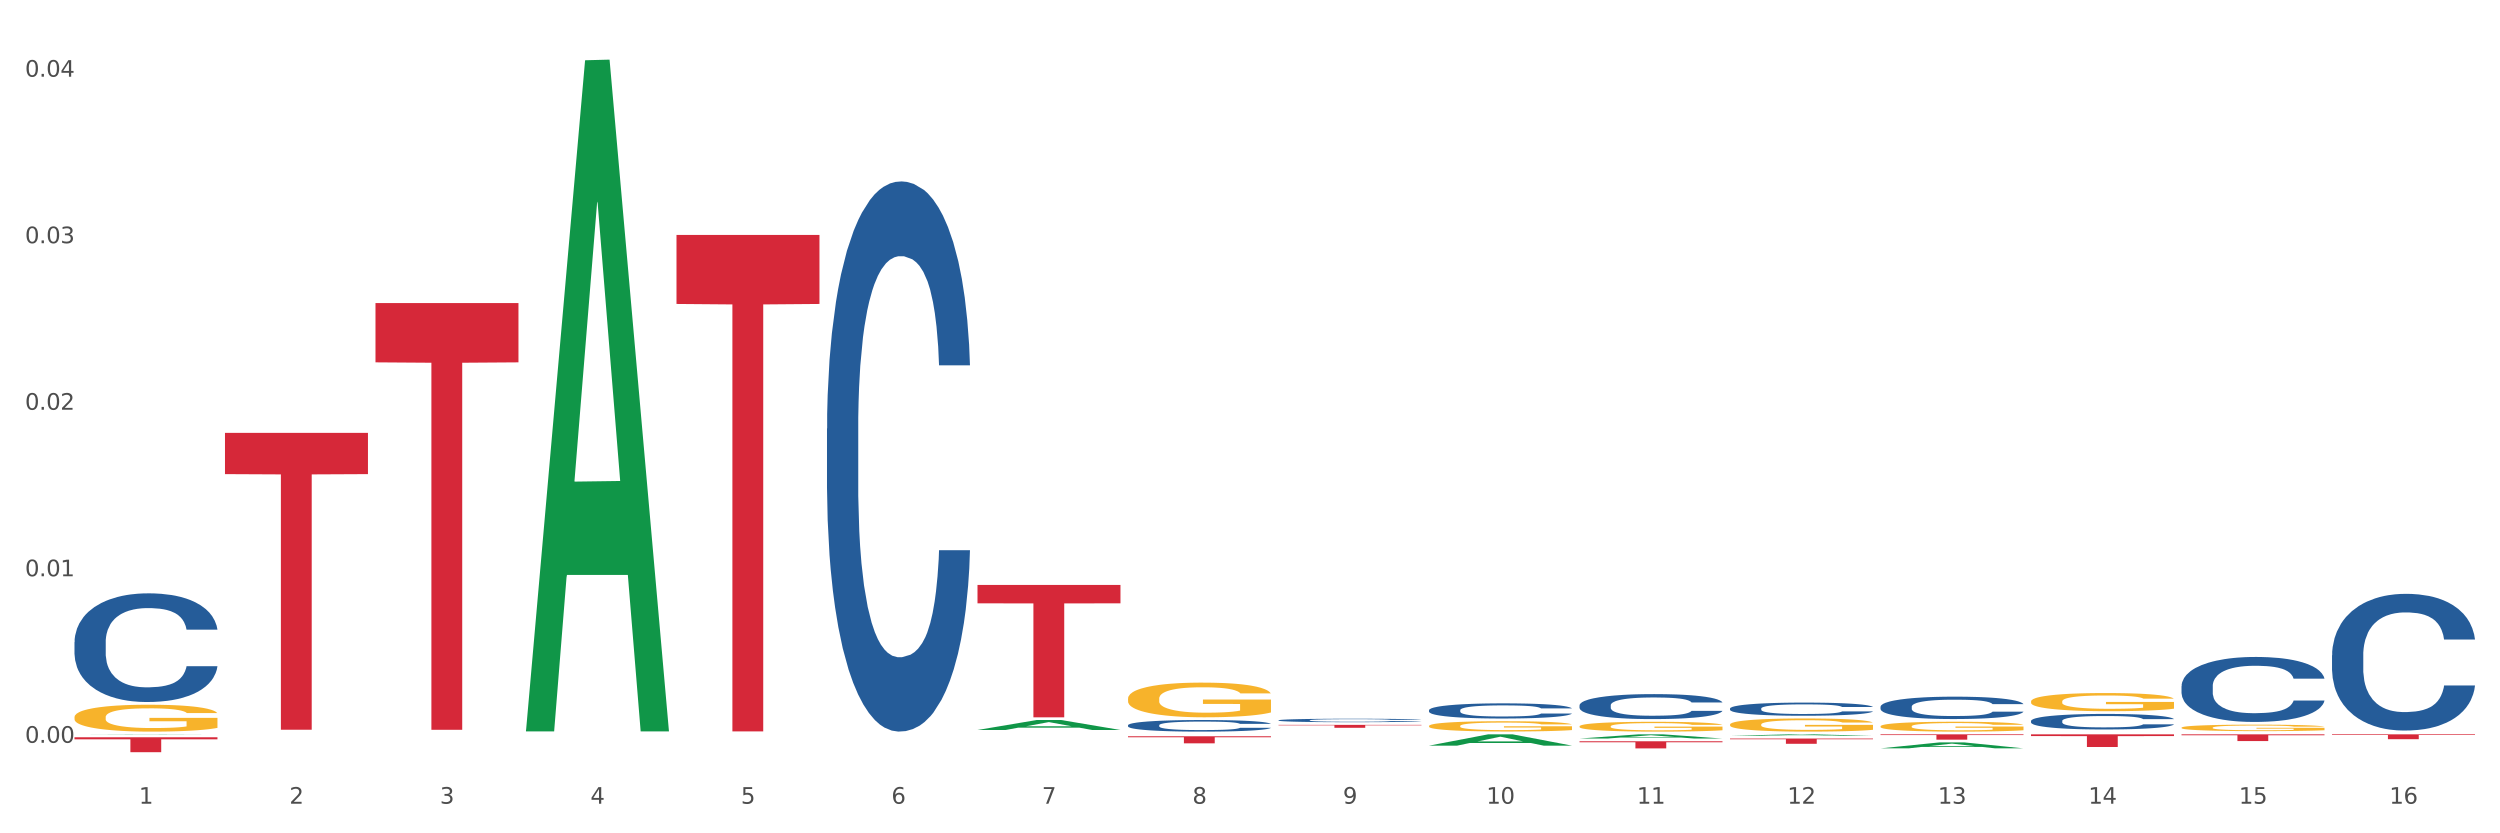 <?xml version="1.0" encoding="utf-8" standalone="no"?>
<!DOCTYPE svg PUBLIC "-//W3C//DTD SVG 1.1//EN"
  "http://www.w3.org/Graphics/SVG/1.1/DTD/svg11.dtd">
<svg xmlns:xlink="http://www.w3.org/1999/xlink" width="1080pt" height="360pt" viewBox="0 0 1080 360" xmlns="http://www.w3.org/2000/svg" version="1.1">
 <rect x="0" y="0" width="1080" height="360" fill="#333333" stroke="none"/>
 <defs>
  <style type="text/css">*{stroke-linejoin: round; stroke-linecap: butt}</style>
 </defs>
 <g id="figure_1">
  <g id="patch_1">
   <path d="M 0 360 
L 1080 360 
L 1080 0 
L 0 0 
z
" style="fill: #ffffff; stroke: #ffffff; stroke-linejoin: miter"/>
  </g>
  <g id="axes_1">
   <g id="matplotlib.axis_1">
    <g id="xtick_1">
     <g id="text_1">
      <!-- 1 -->
      <g style="fill: #4d4d4d" transform="translate(60.004 347.204) scale(0.096 -0.096)">
       <defs>
        <path id="DejaVuSans-31" d="M 794 531 
L 1825 531 
L 1825 4091 
L 703 3866 
L 703 4441 
L 1819 4666 
L 2450 4666 
L 2450 531 
L 3481 531 
L 3481 0 
L 794 0 
L 794 531 
z
" transform="scale(0.016)"/>
       </defs>
       <use xlink:href="#DejaVuSans-31"/>
      </g>
     </g>
    </g>
    <g id="xtick_2">
     <g id="text_2">
      <!-- 2 -->
      <g style="fill: #4d4d4d" transform="translate(125.021 347.204) scale(0.096 -0.096)">
       <defs>
        <path id="DejaVuSans-32" d="M 1228 531 
L 3431 531 
L 3431 0 
L 469 0 
L 469 531 
Q 828 903 1448 1529 
Q 2069 2156 2228 2338 
Q 2531 2678 2651 2914 
Q 2772 3150 2772 3378 
Q 2772 3750 2511 3984 
Q 2250 4219 1831 4219 
Q 1534 4219 1204 4116 
Q 875 4013 500 3803 
L 500 4441 
Q 881 4594 1212 4672 
Q 1544 4750 1819 4750 
Q 2544 4750 2975 4387 
Q 3406 4025 3406 3419 
Q 3406 3131 3298 2873 
Q 3191 2616 2906 2266 
Q 2828 2175 2409 1742 
Q 1991 1309 1228 531 
z
" transform="scale(0.016)"/>
       </defs>
       <use xlink:href="#DejaVuSans-32"/>
      </g>
     </g>
    </g>
    <g id="xtick_3">
     <g id="text_3">
      <!-- 3 -->
      <g style="fill: #4d4d4d" transform="translate(190.039 347.204) scale(0.096 -0.096)">
       <defs>
        <path id="DejaVuSans-33" d="M 2597 2516 
Q 3050 2419 3304 2112 
Q 3559 1806 3559 1356 
Q 3559 666 3084 287 
Q 2609 -91 1734 -91 
Q 1441 -91 1130 -33 
Q 819 25 488 141 
L 488 750 
Q 750 597 1062 519 
Q 1375 441 1716 441 
Q 2309 441 2620 675 
Q 2931 909 2931 1356 
Q 2931 1769 2642 2001 
Q 2353 2234 1838 2234 
L 1294 2234 
L 1294 2753 
L 1863 2753 
Q 2328 2753 2575 2939 
Q 2822 3125 2822 3475 
Q 2822 3834 2567 4026 
Q 2313 4219 1838 4219 
Q 1578 4219 1281 4162 
Q 984 4106 628 3988 
L 628 4550 
Q 988 4650 1302 4700 
Q 1616 4750 1894 4750 
Q 2613 4750 3031 4423 
Q 3450 4097 3450 3541 
Q 3450 3153 3228 2886 
Q 3006 2619 2597 2516 
z
" transform="scale(0.016)"/>
       </defs>
       <use xlink:href="#DejaVuSans-33"/>
      </g>
     </g>
    </g>
    <g id="xtick_4">
     <g id="text_4">
      <!-- 4 -->
      <g style="fill: #4d4d4d" transform="translate(255.056 347.204) scale(0.096 -0.096)">
       <defs>
        <path id="DejaVuSans-34" d="M 2419 4116 
L 825 1625 
L 2419 1625 
L 2419 4116 
z
M 2253 4666 
L 3047 4666 
L 3047 1625 
L 3713 1625 
L 3713 1100 
L 3047 1100 
L 3047 0 
L 2419 0 
L 2419 1100 
L 313 1100 
L 313 1709 
L 2253 4666 
z
" transform="scale(0.016)"/>
       </defs>
       <use xlink:href="#DejaVuSans-34"/>
      </g>
     </g>
    </g>
    <g id="xtick_5">
     <g id="text_5">
      <!-- 5 -->
      <g style="fill: #4d4d4d" transform="translate(320.073 347.204) scale(0.096 -0.096)">
       <defs>
        <path id="DejaVuSans-35" d="M 691 4666 
L 3169 4666 
L 3169 4134 
L 1269 4134 
L 1269 2991 
Q 1406 3038 1543 3061 
Q 1681 3084 1819 3084 
Q 2600 3084 3056 2656 
Q 3513 2228 3513 1497 
Q 3513 744 3044 326 
Q 2575 -91 1722 -91 
Q 1428 -91 1123 -41 
Q 819 9 494 109 
L 494 744 
Q 775 591 1075 516 
Q 1375 441 1709 441 
Q 2250 441 2565 725 
Q 2881 1009 2881 1497 
Q 2881 1984 2565 2268 
Q 2250 2553 1709 2553 
Q 1456 2553 1204 2497 
Q 953 2441 691 2322 
L 691 4666 
z
" transform="scale(0.016)"/>
       </defs>
       <use xlink:href="#DejaVuSans-35"/>
      </g>
     </g>
    </g>
    <g id="xtick_6">
     <g id="text_6">
      <!-- 6 -->
      <g style="fill: #4d4d4d" transform="translate(385.09 347.204) scale(0.096 -0.096)">
       <defs>
        <path id="DejaVuSans-36" d="M 2113 2584 
Q 1688 2584 1439 2293 
Q 1191 2003 1191 1497 
Q 1191 994 1439 701 
Q 1688 409 2113 409 
Q 2538 409 2786 701 
Q 3034 994 3034 1497 
Q 3034 2003 2786 2293 
Q 2538 2584 2113 2584 
z
M 3366 4563 
L 3366 3988 
Q 3128 4100 2886 4159 
Q 2644 4219 2406 4219 
Q 1781 4219 1451 3797 
Q 1122 3375 1075 2522 
Q 1259 2794 1537 2939 
Q 1816 3084 2150 3084 
Q 2853 3084 3261 2657 
Q 3669 2231 3669 1497 
Q 3669 778 3244 343 
Q 2819 -91 2113 -91 
Q 1303 -91 875 529 
Q 447 1150 447 2328 
Q 447 3434 972 4092 
Q 1497 4750 2381 4750 
Q 2619 4750 2861 4703 
Q 3103 4656 3366 4563 
z
" transform="scale(0.016)"/>
       </defs>
       <use xlink:href="#DejaVuSans-36"/>
      </g>
     </g>
    </g>
    <g id="xtick_7">
     <g id="text_7">
      <!-- 7 -->
      <g style="fill: #4d4d4d" transform="translate(450.108 347.204) scale(0.096 -0.096)">
       <defs>
        <path id="DejaVuSans-37" d="M 525 4666 
L 3525 4666 
L 3525 4397 
L 1831 0 
L 1172 0 
L 2766 4134 
L 525 4134 
L 525 4666 
z
" transform="scale(0.016)"/>
       </defs>
       <use xlink:href="#DejaVuSans-37"/>
      </g>
     </g>
    </g>
    <g id="xtick_8">
     <g id="text_8">
      <!-- 8 -->
      <g style="fill: #4d4d4d" transform="translate(515.125 347.204) scale(0.096 -0.096)">
       <defs>
        <path id="DejaVuSans-38" d="M 2034 2216 
Q 1584 2216 1326 1975 
Q 1069 1734 1069 1313 
Q 1069 891 1326 650 
Q 1584 409 2034 409 
Q 2484 409 2743 651 
Q 3003 894 3003 1313 
Q 3003 1734 2745 1975 
Q 2488 2216 2034 2216 
z
M 1403 2484 
Q 997 2584 770 2862 
Q 544 3141 544 3541 
Q 544 4100 942 4425 
Q 1341 4750 2034 4750 
Q 2731 4750 3128 4425 
Q 3525 4100 3525 3541 
Q 3525 3141 3298 2862 
Q 3072 2584 2669 2484 
Q 3125 2378 3379 2068 
Q 3634 1759 3634 1313 
Q 3634 634 3220 271 
Q 2806 -91 2034 -91 
Q 1263 -91 848 271 
Q 434 634 434 1313 
Q 434 1759 690 2068 
Q 947 2378 1403 2484 
z
M 1172 3481 
Q 1172 3119 1398 2916 
Q 1625 2713 2034 2713 
Q 2441 2713 2670 2916 
Q 2900 3119 2900 3481 
Q 2900 3844 2670 4047 
Q 2441 4250 2034 4250 
Q 1625 4250 1398 4047 
Q 1172 3844 1172 3481 
z
" transform="scale(0.016)"/>
       </defs>
       <use xlink:href="#DejaVuSans-38"/>
      </g>
     </g>
    </g>
    <g id="xtick_9">
     <g id="text_9">
      <!-- 9 -->
      <g style="fill: #4d4d4d" transform="translate(580.142 347.204) scale(0.096 -0.096)">
       <defs>
        <path id="DejaVuSans-39" d="M 703 97 
L 703 672 
Q 941 559 1184 500 
Q 1428 441 1663 441 
Q 2288 441 2617 861 
Q 2947 1281 2994 2138 
Q 2813 1869 2534 1725 
Q 2256 1581 1919 1581 
Q 1219 1581 811 2004 
Q 403 2428 403 3163 
Q 403 3881 828 4315 
Q 1253 4750 1959 4750 
Q 2769 4750 3195 4129 
Q 3622 3509 3622 2328 
Q 3622 1225 3098 567 
Q 2575 -91 1691 -91 
Q 1453 -91 1209 -44 
Q 966 3 703 97 
z
M 1959 2075 
Q 2384 2075 2632 2365 
Q 2881 2656 2881 3163 
Q 2881 3666 2632 3958 
Q 2384 4250 1959 4250 
Q 1534 4250 1286 3958 
Q 1038 3666 1038 3163 
Q 1038 2656 1286 2365 
Q 1534 2075 1959 2075 
z
" transform="scale(0.016)"/>
       </defs>
       <use xlink:href="#DejaVuSans-39"/>
      </g>
     </g>
    </g>
    <g id="xtick_10">
     <g id="text_10">
      <!-- 10 -->
      <g style="fill: #4d4d4d" transform="translate(642.105 347.204) scale(0.096 -0.096)">
       <defs>
        <path id="DejaVuSans-30" d="M 2034 4250 
Q 1547 4250 1301 3770 
Q 1056 3291 1056 2328 
Q 1056 1369 1301 889 
Q 1547 409 2034 409 
Q 2525 409 2770 889 
Q 3016 1369 3016 2328 
Q 3016 3291 2770 3770 
Q 2525 4250 2034 4250 
z
M 2034 4750 
Q 2819 4750 3233 4129 
Q 3647 3509 3647 2328 
Q 3647 1150 3233 529 
Q 2819 -91 2034 -91 
Q 1250 -91 836 529 
Q 422 1150 422 2328 
Q 422 3509 836 4129 
Q 1250 4750 2034 4750 
z
" transform="scale(0.016)"/>
       </defs>
       <use xlink:href="#DejaVuSans-31"/>
       <use xlink:href="#DejaVuSans-30" transform="translate(63.623 0)"/>
      </g>
     </g>
    </g>
    <g id="xtick_11">
     <g id="text_11">
      <!-- 11 -->
      <g style="fill: #4d4d4d" transform="translate(707.123 347.204) scale(0.096 -0.096)">
       <use xlink:href="#DejaVuSans-31"/>
       <use xlink:href="#DejaVuSans-31" transform="translate(63.623 0)"/>
      </g>
     </g>
    </g>
    <g id="xtick_12">
     <g id="text_12">
      <!-- 12 -->
      <g style="fill: #4d4d4d" transform="translate(772.14 347.204) scale(0.096 -0.096)">
       <use xlink:href="#DejaVuSans-31"/>
       <use xlink:href="#DejaVuSans-32" transform="translate(63.623 0)"/>
      </g>
     </g>
    </g>
    <g id="xtick_13">
     <g id="text_13">
      <!-- 13 -->
      <g style="fill: #4d4d4d" transform="translate(837.157 347.204) scale(0.096 -0.096)">
       <use xlink:href="#DejaVuSans-31"/>
       <use xlink:href="#DejaVuSans-33" transform="translate(63.623 0)"/>
      </g>
     </g>
    </g>
    <g id="xtick_14">
     <g id="text_14">
      <!-- 14 -->
      <g style="fill: #4d4d4d" transform="translate(902.174 347.204) scale(0.096 -0.096)">
       <use xlink:href="#DejaVuSans-31"/>
       <use xlink:href="#DejaVuSans-34" transform="translate(63.623 0)"/>
      </g>
     </g>
    </g>
    <g id="xtick_15">
     <g id="text_15">
      <!-- 15 -->
      <g style="fill: #4d4d4d" transform="translate(967.192 347.204) scale(0.096 -0.096)">
       <use xlink:href="#DejaVuSans-31"/>
       <use xlink:href="#DejaVuSans-35" transform="translate(63.623 0)"/>
      </g>
     </g>
    </g>
    <g id="xtick_16">
     <g id="text_16">
      <!-- 16 -->
      <g style="fill: #4d4d4d" transform="translate(1032.209 347.204) scale(0.096 -0.096)">
       <use xlink:href="#DejaVuSans-31"/>
       <use xlink:href="#DejaVuSans-36" transform="translate(63.623 0)"/>
      </g>
     </g>
    </g>
    <g id="xtick_17"/>
    <g id="xtick_18"/>
    <g id="xtick_19"/>
    <g id="xtick_20"/>
    <g id="xtick_21"/>
    <g id="xtick_22"/>
    <g id="xtick_23"/>
    <g id="xtick_24"/>
    <g id="xtick_25"/>
    <g id="xtick_26"/>
    <g id="xtick_27"/>
    <g id="xtick_28"/>
    <g id="xtick_29"/>
    <g id="xtick_30"/>
    <g id="xtick_31"/>
   </g>
   <g id="matplotlib.axis_2">
    <g id="ytick_1">
     <g id="text_17">
      <!-- 0.00 -->
      <g style="fill: #4d4d4d" transform="translate(10.8 320.878) scale(0.096 -0.096)">
       <defs>
        <path id="DejaVuSans-2e" d="M 684 794 
L 1344 794 
L 1344 0 
L 684 0 
L 684 794 
z
" transform="scale(0.016)"/>
       </defs>
       <use xlink:href="#DejaVuSans-30"/>
       <use xlink:href="#DejaVuSans-2e" transform="translate(63.623 0)"/>
       <use xlink:href="#DejaVuSans-30" transform="translate(95.41 0)"/>
       <use xlink:href="#DejaVuSans-30" transform="translate(159.033 0)"/>
      </g>
     </g>
    </g>
    <g id="ytick_2">
     <g id="text_18">
      <!-- 0.01 -->
      <g style="fill: #4d4d4d" transform="translate(10.8 248.943) scale(0.096 -0.096)">
       <use xlink:href="#DejaVuSans-30"/>
       <use xlink:href="#DejaVuSans-2e" transform="translate(63.623 0)"/>
       <use xlink:href="#DejaVuSans-30" transform="translate(95.41 0)"/>
       <use xlink:href="#DejaVuSans-31" transform="translate(159.033 0)"/>
      </g>
     </g>
    </g>
    <g id="ytick_3">
     <g id="text_19">
      <!-- 0.02 -->
      <g style="fill: #4d4d4d" transform="translate(10.8 177.008) scale(0.096 -0.096)">
       <use xlink:href="#DejaVuSans-30"/>
       <use xlink:href="#DejaVuSans-2e" transform="translate(63.623 0)"/>
       <use xlink:href="#DejaVuSans-30" transform="translate(95.41 0)"/>
       <use xlink:href="#DejaVuSans-32" transform="translate(159.033 0)"/>
      </g>
     </g>
    </g>
    <g id="ytick_4">
     <g id="text_20">
      <!-- 0.03 -->
      <g style="fill: #4d4d4d" transform="translate(10.8 105.073) scale(0.096 -0.096)">
       <use xlink:href="#DejaVuSans-30"/>
       <use xlink:href="#DejaVuSans-2e" transform="translate(63.623 0)"/>
       <use xlink:href="#DejaVuSans-30" transform="translate(95.41 0)"/>
       <use xlink:href="#DejaVuSans-33" transform="translate(159.033 0)"/>
      </g>
     </g>
    </g>
    <g id="ytick_5">
     <g id="text_21">
      <!-- 0.04 -->
      <g style="fill: #4d4d4d" transform="translate(10.8 33.137) scale(0.096 -0.096)">
       <use xlink:href="#DejaVuSans-30"/>
       <use xlink:href="#DejaVuSans-2e" transform="translate(63.623 0)"/>
       <use xlink:href="#DejaVuSans-30" transform="translate(95.41 0)"/>
       <use xlink:href="#DejaVuSans-34" transform="translate(159.033 0)"/>
      </g>
     </g>
    </g>
    <g id="ytick_6"/>
    <g id="ytick_7"/>
    <g id="ytick_8"/>
    <g id="ytick_9"/>
   </g>
   <g id="PolyCollection_1">
    <path d="M 32.175 317.331 
L 32.239 317.331 
L 57.709 317.231 
L 68.28 317.231 
L 93.941 317.331 
L 81.715 317.331 
L 76.176 317.308 
L 49.877 317.308 
L 49.686 317.308 
L 44.337 317.331 
L 32.175 317.331 
L 32.175 317.331 
L 53.188 317.294 
L 72.864 317.294 
L 63.122 317.252 
L 62.995 317.252 
L 62.867 317.252 
L 53.125 317.294 
L 53.188 317.294 
L 32.175 317.331 
z
" clip-path="url(#p53cd1fd539)" style="fill: #109648"/>
    <path d="M 357.261 185.162 
L 357.334 184.945 
L 357.334 178.868 
L 357.553 170.619 
L 358.356 155.425 
L 359.378 143.921 
L 361.131 130.464 
L 362.08 124.82 
L 363.321 118.526 
L 365.876 108.324 
L 368.797 99.642 
L 370.841 94.866 
L 372.374 91.827 
L 375.806 86.401 
L 377.777 84.013 
L 379.821 82.06 
L 381.574 80.757 
L 384.494 79.238 
L 386.83 78.587 
L 389.532 78.37 
L 391.795 78.587 
L 394.788 79.455 
L 399.169 82.06 
L 400.848 83.579 
L 403.111 86.184 
L 405.448 89.657 
L 407.346 93.13 
L 409.536 98.122 
L 411.8 104.634 
L 413.99 112.882 
L 415.523 120.479 
L 416.764 128.51 
L 417.859 138.278 
L 418.663 148.914 
L 419.028 157.813 
L 405.667 157.813 
L 405.302 149.782 
L 404.572 141.1 
L 403.842 135.239 
L 403.038 130.464 
L 401.797 125.037 
L 400.702 121.564 
L 398.877 117.44 
L 397.198 114.836 
L 395.81 113.316 
L 394.131 112.014 
L 390.554 110.711 
L 387.998 110.711 
L 386.392 111.146 
L 384.421 112.231 
L 382.742 113.75 
L 380.77 116.355 
L 379.237 119.177 
L 377.704 122.867 
L 376.828 125.471 
L 375.514 130.247 
L 374.638 134.154 
L 373.469 140.883 
L 372.812 145.658 
L 371.644 158.03 
L 371.133 167.147 
L 370.914 173.441 
L 370.768 180.387 
L 370.768 214.248 
L 371.206 229.442 
L 371.571 235.954 
L 372.155 243.334 
L 373.25 252.884 
L 374.857 262.218 
L 376.536 268.947 
L 377.923 273.071 
L 379.237 276.11 
L 380.551 278.497 
L 382.158 280.668 
L 383.472 281.97 
L 385.443 283.273 
L 387.779 283.924 
L 389.605 283.924 
L 393.328 282.838 
L 395.007 281.753 
L 396.614 280.234 
L 398.366 277.846 
L 399.753 275.241 
L 400.556 273.288 
L 401.87 269.164 
L 402.892 264.823 
L 403.769 259.83 
L 404.353 255.489 
L 405.01 248.977 
L 405.521 241.597 
L 405.667 237.69 
L 419.028 237.69 
L 418.736 245.504 
L 418.224 253.101 
L 417.202 263.303 
L 416.399 269.164 
L 415.158 276.327 
L 413.844 282.404 
L 412.019 289.133 
L 410.339 294.125 
L 408.587 298.467 
L 406.689 302.374 
L 403.257 307.8 
L 402.016 309.32 
L 399.388 311.924 
L 397.344 313.444 
L 394.35 314.963 
L 391.284 315.831 
L 388.071 316.048 
L 385.224 315.614 
L 382.085 314.312 
L 380.113 313.009 
L 377.923 311.056 
L 375.368 308.017 
L 372.958 304.327 
L 370.695 299.986 
L 368.578 294.994 
L 366.606 289.35 
L 364.051 280.017 
L 362.153 270.9 
L 360.766 262.435 
L 359.817 255.272 
L 358.867 246.156 
L 358.356 239.861 
L 357.553 224.667 
L 357.261 210.558 
L 357.261 185.162 
z
" clip-path="url(#p53cd1fd539)" style="fill: #255c99"/>
    <path d="M 487.296 301.816 
L 487.369 301.803 
L 487.369 301.31 
L 487.514 300.886 
L 488.244 299.859 
L 489.338 299.01 
L 490.14 298.559 
L 490.942 298.189 
L 491.89 297.82 
L 493.057 297.437 
L 495.171 296.875 
L 496.484 296.588 
L 498.088 296.287 
L 501.005 295.849 
L 503.12 295.603 
L 505.308 295.397 
L 508.881 295.151 
L 511.215 295.041 
L 513.694 294.959 
L 516.684 294.904 
L 518.945 294.891 
L 523.903 294.932 
L 528.133 295.055 
L 530.175 295.151 
L 532.8 295.315 
L 534.186 295.425 
L 536.446 295.644 
L 538.78 295.931 
L 540.384 296.177 
L 542.791 296.643 
L 544.614 297.108 
L 546.291 297.683 
L 547.166 298.08 
L 547.822 298.449 
L 548.406 298.874 
L 548.989 299.544 
L 535.863 299.544 
L 535.352 299.065 
L 534.55 298.614 
L 533.383 298.176 
L 532.363 297.902 
L 530.612 297.56 
L 529.008 297.341 
L 527.331 297.176 
L 525.289 297.04 
L 523.685 296.971 
L 521.424 296.916 
L 516.976 296.93 
L 513.986 297.04 
L 511.944 297.176 
L 510.631 297.3 
L 509.464 297.437 
L 508.152 297.628 
L 506.62 297.916 
L 505.527 298.176 
L 504.433 298.504 
L 503.558 298.833 
L 502.756 299.216 
L 502.099 299.626 
L 501.589 300.051 
L 501.151 300.571 
L 500.787 301.433 
L 500.787 303.308 
L 500.932 303.732 
L 501.297 304.294 
L 501.735 304.718 
L 502.464 305.224 
L 503.12 305.566 
L 504.36 306.059 
L 505.745 306.47 
L 506.839 306.73 
L 507.933 306.949 
L 509.829 307.25 
L 511.944 307.496 
L 513.767 307.647 
L 516.246 307.784 
L 517.924 307.838 
L 519.382 307.866 
L 522.955 307.866 
L 525.508 307.825 
L 528.352 307.729 
L 530.539 307.606 
L 532.363 307.455 
L 534.404 307.209 
L 535.717 306.976 
L 535.717 304.116 
L 519.674 304.102 
L 519.674 302.199 
L 549.062 302.199 
L 549.062 307.784 
L 547.822 308.071 
L 546.437 308.331 
L 544.978 308.564 
L 542.791 308.851 
L 540.165 309.125 
L 537.832 309.317 
L 535.352 309.481 
L 532.435 309.631 
L 528.643 309.768 
L 526.31 309.823 
L 523.393 309.864 
L 519.966 309.878 
L 516.976 309.85 
L 514.059 309.782 
L 510.996 309.659 
L 508.006 309.481 
L 505.745 309.303 
L 503.485 309.084 
L 501.078 308.796 
L 499.182 308.523 
L 497.724 308.276 
L 496.119 307.962 
L 494.369 307.551 
L 493.057 307.181 
L 491.89 306.798 
L 490.65 306.306 
L 489.775 305.881 
L 488.9 305.347 
L 488.39 304.951 
L 487.806 304.335 
L 487.369 303.472 
L 487.296 301.816 
z
" clip-path="url(#p53cd1fd539)" style="fill: #f7b32b"/>
    <path d="M 617.33 313.621 
L 617.403 313.617 
L 617.403 313.471 
L 617.549 313.345 
L 618.278 313.04 
L 619.372 312.788 
L 620.174 312.654 
L 620.976 312.545 
L 621.924 312.435 
L 623.091 312.321 
L 625.206 312.155 
L 626.519 312.07 
L 628.123 311.98 
L 631.04 311.85 
L 633.155 311.777 
L 635.342 311.716 
L 638.916 311.643 
L 641.249 311.611 
L 643.729 311.586 
L 646.718 311.57 
L 648.979 311.566 
L 653.938 311.578 
L 658.167 311.615 
L 660.209 311.643 
L 662.835 311.692 
L 664.22 311.724 
L 666.481 311.789 
L 668.814 311.875 
L 670.419 311.948 
L 672.825 312.086 
L 674.648 312.224 
L 676.325 312.395 
L 677.201 312.512 
L 677.857 312.622 
L 678.44 312.748 
L 679.024 312.947 
L 665.897 312.947 
L 665.387 312.805 
L 664.585 312.671 
L 663.418 312.541 
L 662.397 312.46 
L 660.647 312.358 
L 659.043 312.293 
L 657.365 312.244 
L 655.323 312.204 
L 653.719 312.183 
L 651.458 312.167 
L 647.01 312.171 
L 644.02 312.204 
L 641.978 312.244 
L 640.666 312.281 
L 639.499 312.321 
L 638.186 312.378 
L 636.655 312.464 
L 635.561 312.541 
L 634.467 312.638 
L 633.592 312.736 
L 632.79 312.849 
L 632.134 312.971 
L 631.623 313.097 
L 631.186 313.251 
L 630.821 313.507 
L 630.821 314.064 
L 630.967 314.19 
L 631.332 314.356 
L 631.769 314.482 
L 632.498 314.632 
L 633.155 314.734 
L 634.394 314.88 
L 635.78 315.002 
L 636.874 315.079 
L 637.968 315.144 
L 639.864 315.233 
L 641.978 315.306 
L 643.801 315.351 
L 646.281 315.392 
L 647.958 315.408 
L 649.417 315.416 
L 652.99 315.416 
L 655.542 315.404 
L 658.386 315.375 
L 660.574 315.339 
L 662.397 315.294 
L 664.439 315.221 
L 665.752 315.152 
L 665.752 314.303 
L 649.708 314.299 
L 649.708 313.735 
L 679.097 313.735 
L 679.097 315.392 
L 677.857 315.477 
L 676.471 315.554 
L 675.013 315.623 
L 672.825 315.708 
L 670.2 315.79 
L 667.866 315.847 
L 665.387 315.895 
L 662.47 315.94 
L 658.678 315.981 
L 656.344 315.997 
L 653.427 316.009 
L 650 316.013 
L 647.01 316.005 
L 644.093 315.985 
L 641.03 315.948 
L 638.041 315.895 
L 635.78 315.842 
L 633.519 315.777 
L 631.113 315.692 
L 629.217 315.611 
L 627.758 315.538 
L 626.154 315.444 
L 624.404 315.323 
L 623.091 315.213 
L 621.924 315.099 
L 620.685 314.953 
L 619.81 314.827 
L 618.934 314.669 
L 618.424 314.551 
L 617.841 314.368 
L 617.403 314.112 
L 617.33 313.621 
z
" clip-path="url(#p53cd1fd539)" style="fill: #f7b32b"/>
    <path d="M 97.192 186.994 
L 158.959 186.994 
L 158.959 204.817 
L 134.662 204.938 
L 134.662 315.252 
L 121.343 315.252 
L 121.343 204.938 
L 97.192 204.817 
L 97.192 187.114 
L 97.192 186.994 
z
" clip-path="url(#p53cd1fd539)" style="fill: #d62839"/>
    <path d="M 747.365 313.005 
L 747.438 312.999 
L 747.438 312.812 
L 747.583 312.651 
L 748.313 312.262 
L 749.407 311.94 
L 750.209 311.768 
L 751.011 311.628 
L 751.959 311.487 
L 753.126 311.342 
L 755.24 311.129 
L 756.553 311.02 
L 758.157 310.906 
L 761.074 310.739 
L 763.189 310.646 
L 765.377 310.568 
L 768.95 310.474 
L 771.284 310.433 
L 773.763 310.402 
L 776.753 310.381 
L 779.014 310.376 
L 783.972 310.391 
L 788.202 310.438 
L 790.244 310.474 
L 792.869 310.537 
L 794.255 310.578 
L 796.515 310.661 
L 798.849 310.77 
L 800.453 310.864 
L 802.86 311.041 
L 804.683 311.217 
L 806.36 311.436 
L 807.235 311.586 
L 807.891 311.726 
L 808.475 311.888 
L 809.058 312.142 
L 795.932 312.142 
L 795.421 311.96 
L 794.619 311.789 
L 793.452 311.623 
L 792.432 311.519 
L 790.681 311.389 
L 789.077 311.306 
L 787.4 311.243 
L 785.358 311.191 
L 783.754 311.165 
L 781.493 311.145 
L 777.045 311.15 
L 774.055 311.191 
L 772.013 311.243 
L 770.7 311.29 
L 769.533 311.342 
L 768.221 311.415 
L 766.689 311.524 
L 765.596 311.623 
L 764.502 311.747 
L 763.627 311.872 
L 762.824 312.017 
L 762.168 312.173 
L 761.658 312.334 
L 761.22 312.532 
L 760.856 312.859 
L 760.856 313.571 
L 761.001 313.732 
L 761.366 313.945 
L 761.804 314.106 
L 762.533 314.298 
L 763.189 314.428 
L 764.429 314.615 
L 765.814 314.771 
L 766.908 314.87 
L 768.002 314.953 
L 769.898 315.067 
L 772.013 315.161 
L 773.836 315.218 
L 776.315 315.27 
L 777.993 315.291 
L 779.451 315.301 
L 783.024 315.301 
L 785.577 315.285 
L 788.421 315.249 
L 790.608 315.202 
L 792.432 315.145 
L 794.473 315.052 
L 795.786 314.963 
L 795.786 313.877 
L 779.743 313.872 
L 779.743 313.15 
L 809.131 313.15 
L 809.131 315.27 
L 807.891 315.379 
L 806.506 315.478 
L 805.047 315.566 
L 802.86 315.675 
L 800.234 315.779 
L 797.901 315.852 
L 795.421 315.914 
L 792.504 315.971 
L 788.712 316.023 
L 786.379 316.044 
L 783.462 316.06 
L 780.034 316.065 
L 777.045 316.054 
L 774.128 316.028 
L 771.065 315.982 
L 768.075 315.914 
L 765.814 315.847 
L 763.554 315.763 
L 761.147 315.654 
L 759.251 315.55 
L 757.793 315.457 
L 756.188 315.337 
L 754.438 315.182 
L 753.126 315.041 
L 751.959 314.896 
L 750.719 314.709 
L 749.844 314.548 
L 748.969 314.345 
L 748.459 314.194 
L 747.875 313.961 
L 747.438 313.633 
L 747.365 313.005 
z
" clip-path="url(#p53cd1fd539)" style="fill: #f7b32b"/>
    <path d="M 812.382 313.767 
L 812.455 313.764 
L 812.455 313.623 
L 812.601 313.502 
L 813.33 313.21 
L 814.424 312.968 
L 815.226 312.839 
L 816.028 312.734 
L 816.976 312.628 
L 818.143 312.519 
L 820.258 312.359 
L 821.57 312.277 
L 823.175 312.192 
L 826.092 312.067 
L 828.206 311.997 
L 830.394 311.938 
L 833.967 311.868 
L 836.301 311.837 
L 838.78 311.813 
L 841.77 311.798 
L 844.031 311.794 
L 848.99 311.805 
L 853.219 311.841 
L 855.261 311.868 
L 857.886 311.915 
L 859.272 311.946 
L 861.532 312.008 
L 863.866 312.09 
L 865.47 312.16 
L 867.877 312.293 
L 869.7 312.426 
L 871.377 312.589 
L 872.252 312.703 
L 872.909 312.808 
L 873.492 312.929 
L 874.075 313.12 
L 860.949 313.12 
L 860.439 312.983 
L 859.636 312.855 
L 858.47 312.73 
L 857.449 312.652 
L 855.699 312.554 
L 854.094 312.492 
L 852.417 312.445 
L 850.375 312.406 
L 848.771 312.387 
L 846.51 312.371 
L 842.062 312.375 
L 839.072 312.406 
L 837.03 312.445 
L 835.717 312.48 
L 834.551 312.519 
L 833.238 312.574 
L 831.707 312.656 
L 830.613 312.73 
L 829.519 312.823 
L 828.644 312.917 
L 827.842 313.026 
L 827.185 313.143 
L 826.675 313.264 
L 826.237 313.412 
L 825.873 313.658 
L 825.873 314.193 
L 826.019 314.313 
L 826.383 314.473 
L 826.821 314.594 
L 827.55 314.739 
L 828.206 314.836 
L 829.446 314.977 
L 830.832 315.094 
L 831.925 315.168 
L 833.019 315.23 
L 834.915 315.316 
L 837.03 315.386 
L 838.853 315.429 
L 841.333 315.468 
L 843.01 315.484 
L 844.468 315.491 
L 848.042 315.491 
L 850.594 315.48 
L 853.438 315.452 
L 855.626 315.417 
L 857.449 315.374 
L 859.491 315.304 
L 860.803 315.238 
L 860.803 314.423 
L 844.76 314.419 
L 844.76 313.877 
L 874.148 313.877 
L 874.148 315.468 
L 872.909 315.55 
L 871.523 315.624 
L 870.065 315.69 
L 867.877 315.772 
L 865.252 315.85 
L 862.918 315.905 
L 860.439 315.952 
L 857.522 315.995 
L 853.73 316.034 
L 851.396 316.049 
L 848.479 316.061 
L 845.052 316.065 
L 842.062 316.057 
L 839.145 316.038 
L 836.082 316.002 
L 833.092 315.952 
L 830.832 315.901 
L 828.571 315.839 
L 826.164 315.757 
L 824.268 315.679 
L 822.81 315.608 
L 821.206 315.519 
L 819.455 315.402 
L 818.143 315.296 
L 816.976 315.187 
L 815.736 315.047 
L 814.861 314.926 
L 813.986 314.774 
L 813.476 314.661 
L 812.892 314.485 
L 812.455 314.239 
L 812.382 313.767 
z
" clip-path="url(#p53cd1fd539)" style="fill: #f7b32b"/>
    <path d="M 877.399 303.024 
L 877.472 303.017 
L 877.472 302.758 
L 877.618 302.536 
L 878.347 301.998 
L 879.441 301.554 
L 880.243 301.317 
L 881.045 301.123 
L 881.993 300.93 
L 883.16 300.729 
L 885.275 300.435 
L 886.588 300.284 
L 888.192 300.126 
L 891.109 299.897 
L 893.224 299.768 
L 895.411 299.66 
L 898.985 299.531 
L 901.318 299.474 
L 903.798 299.431 
L 906.787 299.402 
L 909.048 299.395 
L 914.007 299.416 
L 918.236 299.481 
L 920.278 299.531 
L 922.904 299.617 
L 924.289 299.674 
L 926.55 299.789 
L 928.883 299.94 
L 930.488 300.069 
L 932.894 300.313 
L 934.717 300.557 
L 936.394 300.858 
L 937.27 301.066 
L 937.926 301.259 
L 938.509 301.482 
L 939.093 301.833 
L 925.966 301.833 
L 925.456 301.582 
L 924.654 301.346 
L 923.487 301.116 
L 922.466 300.973 
L 920.716 300.793 
L 919.111 300.679 
L 917.434 300.592 
L 915.392 300.521 
L 913.788 300.485 
L 911.527 300.456 
L 907.079 300.463 
L 904.089 300.521 
L 902.047 300.592 
L 900.735 300.657 
L 899.568 300.729 
L 898.255 300.829 
L 896.724 300.98 
L 895.63 301.116 
L 894.536 301.288 
L 893.661 301.46 
L 892.859 301.661 
L 892.203 301.876 
L 891.692 302.099 
L 891.255 302.371 
L 890.89 302.823 
L 890.89 303.806 
L 891.036 304.028 
L 891.4 304.322 
L 891.838 304.544 
L 892.567 304.81 
L 893.224 304.989 
L 894.463 305.247 
L 895.849 305.462 
L 896.943 305.599 
L 898.037 305.713 
L 899.933 305.871 
L 902.047 306 
L 903.87 306.079 
L 906.35 306.151 
L 908.027 306.18 
L 909.486 306.194 
L 913.059 306.194 
L 915.611 306.172 
L 918.455 306.122 
L 920.643 306.058 
L 922.466 305.979 
L 924.508 305.85 
L 925.82 305.728 
L 925.82 304.229 
L 909.777 304.222 
L 909.777 303.225 
L 939.166 303.225 
L 939.166 306.151 
L 937.926 306.302 
L 936.54 306.438 
L 935.082 306.56 
L 932.894 306.71 
L 930.269 306.854 
L 927.935 306.954 
L 925.456 307.04 
L 922.539 307.119 
L 918.747 307.191 
L 916.413 307.22 
L 913.496 307.241 
L 910.069 307.248 
L 907.079 307.234 
L 904.162 307.198 
L 901.099 307.134 
L 898.109 307.04 
L 895.849 306.947 
L 893.588 306.832 
L 891.182 306.682 
L 889.286 306.538 
L 887.827 306.409 
L 886.223 306.244 
L 884.473 306.029 
L 883.16 305.835 
L 881.993 305.635 
L 880.754 305.376 
L 879.879 305.154 
L 879.003 304.874 
L 878.493 304.666 
L 877.91 304.344 
L 877.472 303.892 
L 877.399 303.024 
z
" clip-path="url(#p53cd1fd539)" style="fill: #f7b32b"/>
    <path d="M 942.416 314.345 
L 942.489 314.343 
L 942.489 314.251 
L 942.635 314.171 
L 943.364 313.979 
L 944.458 313.82 
L 945.26 313.736 
L 946.063 313.667 
L 947.011 313.598 
L 948.177 313.526 
L 950.292 313.421 
L 951.605 313.367 
L 953.209 313.311 
L 956.126 313.229 
L 958.241 313.183 
L 960.429 313.144 
L 964.002 313.098 
L 966.335 313.078 
L 968.815 313.062 
L 971.805 313.052 
L 974.065 313.049 
L 979.024 313.057 
L 983.254 313.08 
L 985.296 313.098 
L 987.921 313.129 
L 989.306 313.149 
L 991.567 313.19 
L 993.901 313.244 
L 995.505 313.29 
L 997.911 313.377 
L 999.734 313.464 
L 1001.412 313.572 
L 1002.287 313.646 
L 1002.943 313.715 
L 1003.526 313.795 
L 1004.11 313.92 
L 990.984 313.92 
L 990.473 313.831 
L 989.671 313.746 
L 988.504 313.664 
L 987.483 313.613 
L 985.733 313.549 
L 984.129 313.508 
L 982.451 313.477 
L 980.41 313.452 
L 978.805 313.439 
L 976.545 313.429 
L 972.096 313.431 
L 969.106 313.452 
L 967.065 313.477 
L 965.752 313.5 
L 964.585 313.526 
L 963.273 313.562 
L 961.741 313.616 
L 960.647 313.664 
L 959.553 313.726 
L 958.678 313.787 
L 957.876 313.859 
L 957.22 313.936 
L 956.709 314.015 
L 956.272 314.112 
L 955.907 314.274 
L 955.907 314.625 
L 956.053 314.704 
L 956.418 314.809 
L 956.855 314.888 
L 957.585 314.983 
L 958.241 315.047 
L 959.481 315.139 
L 960.866 315.216 
L 961.96 315.265 
L 963.054 315.306 
L 964.95 315.362 
L 967.065 315.408 
L 968.888 315.437 
L 971.367 315.462 
L 973.044 315.472 
L 974.503 315.478 
L 978.076 315.478 
L 980.628 315.47 
L 983.472 315.452 
L 985.66 315.429 
L 987.483 315.401 
L 989.525 315.355 
L 990.838 315.311 
L 990.838 314.776 
L 974.795 314.773 
L 974.795 314.417 
L 1004.183 314.417 
L 1004.183 315.462 
L 1002.943 315.516 
L 1001.558 315.565 
L 1000.099 315.608 
L 997.911 315.662 
L 995.286 315.713 
L 992.953 315.749 
L 990.473 315.78 
L 987.556 315.808 
L 983.764 315.834 
L 981.431 315.844 
L 978.514 315.852 
L 975.086 315.854 
L 972.096 315.849 
L 969.179 315.836 
L 966.117 315.813 
L 963.127 315.78 
L 960.866 315.747 
L 958.605 315.706 
L 956.199 315.652 
L 954.303 315.601 
L 952.844 315.554 
L 951.24 315.496 
L 949.49 315.419 
L 948.177 315.35 
L 947.011 315.278 
L 945.771 315.186 
L 944.896 315.106 
L 944.021 315.006 
L 943.51 314.932 
L 942.927 314.817 
L 942.489 314.655 
L 942.416 314.345 
z
" clip-path="url(#p53cd1fd539)" style="fill: #f7b32b"/>
    <path d="M 32.175 277.416 
L 32.248 277.373 
L 32.248 276.173 
L 32.467 274.543 
L 33.27 271.542 
L 34.292 269.269 
L 36.045 266.611 
L 36.994 265.496 
L 38.235 264.252 
L 40.79 262.237 
L 43.711 260.522 
L 45.755 259.578 
L 47.288 258.978 
L 50.72 257.906 
L 52.691 257.434 
L 54.735 257.048 
L 56.487 256.791 
L 59.408 256.491 
L 61.744 256.362 
L 64.445 256.32 
L 66.709 256.362 
L 69.702 256.534 
L 74.083 257.048 
L 75.762 257.349 
L 78.025 257.863 
L 80.362 258.549 
L 82.26 259.235 
L 84.45 260.222 
L 86.713 261.508 
L 88.904 263.137 
L 90.437 264.638 
L 91.678 266.225 
L 92.773 268.154 
L 93.576 270.255 
L 93.941 272.013 
L 80.581 272.013 
L 80.216 270.427 
L 79.485 268.712 
L 78.755 267.554 
L 77.952 266.611 
L 76.711 265.539 
L 75.616 264.853 
L 73.791 264.038 
L 72.111 263.523 
L 70.724 263.223 
L 69.045 262.966 
L 65.468 262.709 
L 62.912 262.709 
L 61.306 262.794 
L 59.335 263.009 
L 57.655 263.309 
L 55.684 263.823 
L 54.151 264.381 
L 52.618 265.11 
L 51.742 265.624 
L 50.427 266.568 
L 49.551 267.34 
L 48.383 268.669 
L 47.726 269.612 
L 46.558 272.056 
L 46.047 273.857 
L 45.828 275.101 
L 45.682 276.473 
L 45.682 283.162 
L 46.12 286.164 
L 46.485 287.45 
L 47.069 288.908 
L 48.164 290.795 
L 49.77 292.639 
L 51.45 293.968 
L 52.837 294.783 
L 54.151 295.383 
L 55.465 295.854 
L 57.071 296.283 
L 58.386 296.541 
L 60.357 296.798 
L 62.693 296.926 
L 64.518 296.926 
L 68.242 296.712 
L 69.921 296.498 
L 71.527 296.198 
L 73.28 295.726 
L 74.667 295.211 
L 75.47 294.825 
L 76.784 294.011 
L 77.806 293.153 
L 78.682 292.167 
L 79.266 291.309 
L 79.923 290.023 
L 80.435 288.565 
L 80.581 287.793 
L 93.941 287.793 
L 93.649 289.337 
L 93.138 290.838 
L 92.116 292.853 
L 91.313 294.011 
L 90.072 295.426 
L 88.758 296.626 
L 86.932 297.956 
L 85.253 298.942 
L 83.501 299.799 
L 81.603 300.571 
L 78.171 301.643 
L 76.93 301.943 
L 74.302 302.458 
L 72.257 302.758 
L 69.264 303.058 
L 66.198 303.23 
L 62.985 303.273 
L 60.138 303.187 
L 56.998 302.93 
L 55.027 302.672 
L 52.837 302.286 
L 50.281 301.686 
L 47.872 300.957 
L 45.609 300.1 
L 43.492 299.113 
L 41.52 297.998 
L 38.965 296.155 
L 37.067 294.354 
L 35.679 292.681 
L 34.73 291.266 
L 33.781 289.465 
L 33.27 288.222 
L 32.467 285.22 
L 32.175 282.433 
L 32.175 277.416 
z
" clip-path="url(#p53cd1fd539)" style="fill: #255c99"/>
    <path d="M 32.175 309.811 
L 32.248 309.8 
L 32.248 309.418 
L 32.394 309.089 
L 33.123 308.293 
L 34.217 307.634 
L 35.019 307.284 
L 35.821 306.997 
L 36.769 306.711 
L 37.936 306.413 
L 40.051 305.978 
L 41.363 305.755 
L 42.968 305.522 
L 45.885 305.182 
L 47.999 304.991 
L 50.187 304.831 
L 53.76 304.64 
L 56.094 304.555 
L 58.573 304.492 
L 61.563 304.449 
L 63.824 304.439 
L 68.783 304.47 
L 73.012 304.566 
L 75.054 304.64 
L 77.679 304.768 
L 79.065 304.853 
L 81.326 305.023 
L 83.659 305.245 
L 85.263 305.437 
L 87.67 305.798 
L 89.493 306.159 
L 91.17 306.605 
L 92.045 306.912 
L 92.702 307.199 
L 93.285 307.528 
L 93.868 308.049 
L 80.742 308.049 
L 80.232 307.677 
L 79.43 307.327 
L 78.263 306.987 
L 77.242 306.774 
L 75.492 306.509 
L 73.887 306.339 
L 72.21 306.212 
L 70.168 306.106 
L 68.564 306.052 
L 66.303 306.01 
L 61.855 306.021 
L 58.865 306.106 
L 56.823 306.212 
L 55.511 306.307 
L 54.344 306.413 
L 53.031 306.562 
L 51.5 306.785 
L 50.406 306.987 
L 49.312 307.242 
L 48.437 307.496 
L 47.635 307.794 
L 46.979 308.112 
L 46.468 308.441 
L 46.031 308.845 
L 45.666 309.514 
L 45.666 310.968 
L 45.812 311.298 
L 46.176 311.733 
L 46.614 312.062 
L 47.343 312.455 
L 47.999 312.72 
L 49.239 313.103 
L 50.625 313.421 
L 51.719 313.623 
L 52.812 313.793 
L 54.708 314.026 
L 56.823 314.217 
L 58.646 314.334 
L 61.126 314.44 
L 62.803 314.483 
L 64.261 314.504 
L 67.835 314.504 
L 70.387 314.472 
L 73.231 314.398 
L 75.419 314.302 
L 77.242 314.186 
L 79.284 313.994 
L 80.596 313.814 
L 80.596 311.595 
L 64.553 311.584 
L 64.553 310.108 
L 93.941 310.108 
L 93.941 314.44 
L 92.702 314.663 
L 91.316 314.865 
L 89.858 315.046 
L 87.67 315.269 
L 85.045 315.481 
L 82.711 315.63 
L 80.232 315.757 
L 77.315 315.874 
L 73.523 315.98 
L 71.189 316.022 
L 68.272 316.054 
L 64.845 316.065 
L 61.855 316.044 
L 58.938 315.991 
L 55.875 315.895 
L 52.885 315.757 
L 50.625 315.619 
L 48.364 315.449 
L 45.958 315.226 
L 44.062 315.014 
L 42.603 314.823 
L 40.999 314.578 
L 39.249 314.26 
L 37.936 313.973 
L 36.769 313.676 
L 35.529 313.294 
L 34.654 312.964 
L 33.779 312.55 
L 33.269 312.242 
L 32.685 311.765 
L 32.248 311.096 
L 32.175 309.811 
z
" clip-path="url(#p53cd1fd539)" style="fill: #f7b32b"/>
    <path d="M 1007.434 317.231 
L 1069.2 317.231 
L 1069.2 317.524 
L 1044.903 317.526 
L 1044.903 319.342 
L 1031.584 319.342 
L 1031.584 317.526 
L 1007.434 317.524 
L 1007.434 317.233 
L 1007.434 317.231 
z
" clip-path="url(#p53cd1fd539)" style="fill: #d62839"/>
    <path d="M 942.416 317.231 
L 1004.183 317.231 
L 1004.183 317.636 
L 979.886 317.639 
L 979.886 320.15 
L 966.567 320.15 
L 966.567 317.639 
L 942.416 317.636 
L 942.416 317.233 
L 942.416 317.231 
z
" clip-path="url(#p53cd1fd539)" style="fill: #d62839"/>
    <path d="M 877.399 317.231 
L 939.166 317.231 
L 939.166 317.992 
L 914.869 317.997 
L 914.869 322.711 
L 901.549 322.711 
L 901.549 317.997 
L 877.399 317.992 
L 877.399 317.236 
L 877.399 317.231 
z
" clip-path="url(#p53cd1fd539)" style="fill: #d62839"/>
    <path d="M 812.382 317.231 
L 874.148 317.231 
L 874.148 317.552 
L 849.852 317.554 
L 849.852 319.542 
L 836.532 319.542 
L 836.532 317.554 
L 812.382 317.552 
L 812.382 317.233 
L 812.382 317.231 
z
" clip-path="url(#p53cd1fd539)" style="fill: #d62839"/>
    <path d="M 747.365 319.041 
L 809.131 319.041 
L 809.131 319.357 
L 784.834 319.359 
L 784.834 321.314 
L 771.515 321.314 
L 771.515 319.359 
L 747.365 319.357 
L 747.365 319.043 
L 747.365 319.041 
z
" clip-path="url(#p53cd1fd539)" style="fill: #d62839"/>
    <path d="M 682.347 320.215 
L 744.114 320.215 
L 744.114 320.645 
L 719.817 320.648 
L 719.817 323.309 
L 706.498 323.309 
L 706.498 320.648 
L 682.347 320.645 
L 682.347 320.218 
L 682.347 320.215 
z
" clip-path="url(#p53cd1fd539)" style="fill: #d62839"/>
    <path d="M 552.313 313.156 
L 614.079 313.156 
L 614.079 313.332 
L 589.783 313.333 
L 589.783 314.424 
L 576.463 314.424 
L 576.463 313.333 
L 552.313 313.332 
L 552.313 313.157 
L 552.313 313.156 
z
" clip-path="url(#p53cd1fd539)" style="fill: #d62839"/>
    <path d="M 487.296 318.076 
L 549.062 318.076 
L 549.062 318.498 
L 524.765 318.501 
L 524.765 321.114 
L 511.446 321.114 
L 511.446 318.501 
L 487.296 318.498 
L 487.296 318.079 
L 487.296 318.076 
z
" clip-path="url(#p53cd1fd539)" style="fill: #d62839"/>
    <path d="M 422.278 252.682 
L 484.045 252.682 
L 484.045 260.63 
L 459.748 260.684 
L 459.748 309.878 
L 446.429 309.878 
L 446.429 260.684 
L 422.278 260.63 
L 422.278 252.736 
L 422.278 252.682 
z
" clip-path="url(#p53cd1fd539)" style="fill: #d62839"/>
    <path d="M 292.244 101.503 
L 354.01 101.503 
L 354.01 131.308 
L 329.714 131.51 
L 329.714 315.978 
L 316.394 315.978 
L 316.394 131.51 
L 292.244 131.308 
L 292.244 101.705 
L 292.244 101.503 
z
" clip-path="url(#p53cd1fd539)" style="fill: #d62839"/>
    <path d="M 162.209 130.916 
L 223.976 130.916 
L 223.976 156.534 
L 199.679 156.707 
L 199.679 315.264 
L 186.36 315.264 
L 186.36 156.707 
L 162.209 156.534 
L 162.209 131.089 
L 162.209 130.916 
z
" clip-path="url(#p53cd1fd539)" style="fill: #d62839"/>
    <path d="M 487.296 313.3 
L 487.369 313.295 
L 487.369 313.167 
L 487.588 312.992 
L 488.391 312.672 
L 489.413 312.428 
L 491.165 312.144 
L 492.114 312.025 
L 493.356 311.892 
L 495.911 311.676 
L 498.831 311.493 
L 500.876 311.392 
L 502.409 311.328 
L 505.84 311.213 
L 507.811 311.163 
L 509.856 311.122 
L 511.608 311.094 
L 514.528 311.062 
L 516.865 311.048 
L 519.566 311.044 
L 521.829 311.048 
L 524.823 311.067 
L 529.203 311.122 
L 530.883 311.154 
L 533.146 311.209 
L 535.482 311.282 
L 537.38 311.355 
L 539.571 311.461 
L 541.834 311.598 
L 544.024 311.773 
L 545.558 311.933 
L 546.799 312.103 
L 547.894 312.309 
L 548.697 312.534 
L 549.062 312.722 
L 535.701 312.722 
L 535.336 312.552 
L 534.606 312.369 
L 533.876 312.245 
L 533.073 312.144 
L 531.832 312.03 
L 530.737 311.956 
L 528.911 311.869 
L 527.232 311.814 
L 525.845 311.782 
L 524.166 311.754 
L 520.588 311.727 
L 518.033 311.727 
L 516.427 311.736 
L 514.455 311.759 
L 512.776 311.791 
L 510.805 311.846 
L 509.272 311.906 
L 507.738 311.984 
L 506.862 312.039 
L 505.548 312.14 
L 504.672 312.222 
L 503.504 312.364 
L 502.847 312.465 
L 501.679 312.727 
L 501.168 312.919 
L 500.949 313.052 
L 500.803 313.199 
L 500.803 313.914 
L 501.241 314.235 
L 501.606 314.373 
L 502.19 314.529 
L 503.285 314.73 
L 504.891 314.928 
L 506.57 315.07 
L 507.957 315.157 
L 509.272 315.221 
L 510.586 315.272 
L 512.192 315.317 
L 513.506 315.345 
L 515.478 315.372 
L 517.814 315.386 
L 519.639 315.386 
L 523.363 315.363 
L 525.042 315.34 
L 526.648 315.308 
L 528.4 315.258 
L 529.787 315.203 
L 530.591 315.161 
L 531.905 315.074 
L 532.927 314.983 
L 533.803 314.877 
L 534.387 314.785 
L 535.044 314.648 
L 535.555 314.492 
L 535.701 314.409 
L 549.062 314.409 
L 548.77 314.575 
L 548.259 314.735 
L 547.237 314.951 
L 546.434 315.074 
L 545.193 315.226 
L 543.878 315.354 
L 542.053 315.496 
L 540.374 315.602 
L 538.622 315.693 
L 536.723 315.776 
L 533.292 315.891 
L 532.051 315.923 
L 529.422 315.978 
L 527.378 316.01 
L 524.385 316.042 
L 521.318 316.06 
L 518.106 316.065 
L 515.258 316.056 
L 512.119 316.028 
L 510.148 316.001 
L 507.957 315.959 
L 505.402 315.895 
L 502.993 315.817 
L 500.73 315.725 
L 498.612 315.62 
L 496.641 315.501 
L 494.086 315.304 
L 492.187 315.111 
L 490.8 314.932 
L 489.851 314.781 
L 488.902 314.588 
L 488.391 314.455 
L 487.588 314.134 
L 487.296 313.836 
L 487.296 313.3 
z
" clip-path="url(#p53cd1fd539)" style="fill: #255c99"/>
    <path d="M 552.313 311.163 
L 552.386 311.162 
L 552.386 311.123 
L 552.605 311.071 
L 553.408 310.975 
L 554.43 310.903 
L 556.182 310.818 
L 557.132 310.782 
L 558.373 310.743 
L 560.928 310.678 
L 563.848 310.623 
L 565.893 310.593 
L 567.426 310.574 
L 570.857 310.54 
L 572.829 310.525 
L 574.873 310.512 
L 576.625 310.504 
L 579.546 310.494 
L 581.882 310.49 
L 584.583 310.489 
L 586.847 310.49 
L 589.84 310.496 
L 594.221 310.512 
L 595.9 310.522 
L 598.163 310.538 
L 600.499 310.56 
L 602.398 310.582 
L 604.588 310.614 
L 606.851 310.655 
L 609.042 310.707 
L 610.575 310.755 
L 611.816 310.806 
L 612.911 310.867 
L 613.714 310.934 
L 614.079 310.991 
L 600.718 310.991 
L 600.353 310.94 
L 599.623 310.885 
L 598.893 310.848 
L 598.09 310.818 
L 596.849 310.784 
L 595.754 310.762 
L 593.929 310.736 
L 592.249 310.719 
L 590.862 310.71 
L 589.183 310.701 
L 585.605 310.693 
L 583.05 310.693 
L 581.444 310.696 
L 579.473 310.703 
L 577.793 310.712 
L 575.822 310.729 
L 574.289 310.747 
L 572.756 310.77 
L 571.88 310.786 
L 570.565 310.817 
L 569.689 310.841 
L 568.521 310.884 
L 567.864 310.914 
L 566.696 310.992 
L 566.185 311.049 
L 565.966 311.089 
L 565.82 311.133 
L 565.82 311.347 
L 566.258 311.443 
L 566.623 311.484 
L 567.207 311.531 
L 568.302 311.591 
L 569.908 311.65 
L 571.588 311.692 
L 572.975 311.718 
L 574.289 311.737 
L 575.603 311.753 
L 577.209 311.766 
L 578.523 311.774 
L 580.495 311.783 
L 582.831 311.787 
L 584.656 311.787 
L 588.38 311.78 
L 590.059 311.773 
L 591.665 311.764 
L 593.418 311.748 
L 594.805 311.732 
L 595.608 311.72 
L 596.922 311.694 
L 597.944 311.666 
L 598.82 311.635 
L 599.404 311.607 
L 600.061 311.566 
L 600.572 311.52 
L 600.718 311.495 
L 614.079 311.495 
L 613.787 311.544 
L 613.276 311.592 
L 612.254 311.657 
L 611.451 311.694 
L 610.21 311.739 
L 608.896 311.777 
L 607.07 311.82 
L 605.391 311.851 
L 603.639 311.879 
L 601.741 311.903 
L 598.309 311.938 
L 597.068 311.947 
L 594.44 311.964 
L 592.395 311.973 
L 589.402 311.983 
L 586.336 311.988 
L 583.123 311.99 
L 580.276 311.987 
L 577.136 311.979 
L 575.165 311.97 
L 572.975 311.958 
L 570.419 311.939 
L 568.01 311.916 
L 565.747 311.888 
L 563.629 311.857 
L 561.658 311.821 
L 559.103 311.762 
L 557.205 311.705 
L 555.817 311.651 
L 554.868 311.606 
L 553.919 311.548 
L 553.408 311.509 
L 552.605 311.413 
L 552.313 311.324 
L 552.313 311.163 
z
" clip-path="url(#p53cd1fd539)" style="fill: #255c99"/>
    <path d="M 682.347 313.778 
L 682.42 313.774 
L 682.42 313.635 
L 682.566 313.514 
L 683.295 313.223 
L 684.389 312.982 
L 685.191 312.854 
L 685.994 312.749 
L 686.942 312.645 
L 688.108 312.536 
L 690.223 312.377 
L 691.536 312.295 
L 693.14 312.21 
L 696.057 312.086 
L 698.172 312.016 
L 700.36 311.958 
L 703.933 311.888 
L 706.266 311.857 
L 708.746 311.833 
L 711.736 311.818 
L 713.996 311.814 
L 718.955 311.826 
L 723.185 311.86 
L 725.227 311.888 
L 727.852 311.934 
L 729.237 311.965 
L 731.498 312.027 
L 733.832 312.109 
L 735.436 312.179 
L 737.842 312.311 
L 739.665 312.443 
L 741.343 312.606 
L 742.218 312.718 
L 742.874 312.823 
L 743.457 312.944 
L 744.041 313.134 
L 730.915 313.134 
L 730.404 312.998 
L 729.602 312.87 
L 728.435 312.746 
L 727.414 312.668 
L 725.664 312.571 
L 724.06 312.509 
L 722.383 312.462 
L 720.341 312.423 
L 718.736 312.404 
L 716.476 312.388 
L 712.027 312.392 
L 709.037 312.423 
L 706.996 312.462 
L 705.683 312.497 
L 704.516 312.536 
L 703.204 312.59 
L 701.672 312.672 
L 700.578 312.746 
L 699.484 312.839 
L 698.609 312.932 
L 697.807 313.041 
L 697.151 313.157 
L 696.64 313.277 
L 696.203 313.425 
L 695.838 313.67 
L 695.838 314.201 
L 695.984 314.322 
L 696.349 314.481 
L 696.786 314.601 
L 697.516 314.745 
L 698.172 314.842 
L 699.412 314.982 
L 700.797 315.098 
L 701.891 315.172 
L 702.985 315.234 
L 704.881 315.319 
L 706.996 315.389 
L 708.819 315.432 
L 711.298 315.471 
L 712.975 315.486 
L 714.434 315.494 
L 718.007 315.494 
L 720.559 315.483 
L 723.403 315.455 
L 725.591 315.42 
L 727.414 315.378 
L 729.456 315.308 
L 730.769 315.242 
L 730.769 314.43 
L 714.726 314.427 
L 714.726 313.887 
L 744.114 313.887 
L 744.114 315.471 
L 742.874 315.552 
L 741.489 315.626 
L 740.03 315.692 
L 737.842 315.774 
L 735.217 315.851 
L 732.884 315.906 
L 730.404 315.952 
L 727.487 315.995 
L 723.695 316.034 
L 721.362 316.049 
L 718.445 316.061 
L 715.017 316.065 
L 712.027 316.057 
L 709.11 316.038 
L 706.048 316.003 
L 703.058 315.952 
L 700.797 315.902 
L 698.536 315.84 
L 696.13 315.758 
L 694.234 315.68 
L 692.776 315.611 
L 691.171 315.521 
L 689.421 315.405 
L 688.108 315.3 
L 686.942 315.191 
L 685.702 315.052 
L 684.827 314.931 
L 683.952 314.78 
L 683.441 314.667 
L 682.858 314.493 
L 682.42 314.248 
L 682.347 313.778 
z
" clip-path="url(#p53cd1fd539)" style="fill: #f7b32b"/>
    <path d="M 682.347 304.702 
L 682.42 304.692 
L 682.42 304.416 
L 682.639 304.041 
L 683.443 303.35 
L 684.465 302.828 
L 686.217 302.216 
L 687.166 301.96 
L 688.407 301.674 
L 690.963 301.211 
L 693.883 300.816 
L 695.927 300.599 
L 697.46 300.461 
L 700.892 300.215 
L 702.863 300.106 
L 704.907 300.017 
L 706.66 299.958 
L 709.58 299.889 
L 711.916 299.86 
L 714.618 299.85 
L 716.881 299.86 
L 719.875 299.899 
L 724.255 300.017 
L 725.934 300.086 
L 728.198 300.205 
L 730.534 300.362 
L 732.432 300.52 
L 734.623 300.747 
L 736.886 301.043 
L 739.076 301.418 
L 740.609 301.763 
L 741.85 302.128 
L 742.946 302.571 
L 743.749 303.055 
L 744.114 303.459 
L 730.753 303.459 
L 730.388 303.094 
L 729.658 302.7 
L 728.928 302.433 
L 728.125 302.216 
L 726.883 301.97 
L 725.788 301.812 
L 723.963 301.625 
L 722.284 301.506 
L 720.897 301.437 
L 719.217 301.378 
L 715.64 301.319 
L 713.085 301.319 
L 711.478 301.339 
L 709.507 301.388 
L 707.828 301.457 
L 705.857 301.575 
L 704.323 301.704 
L 702.79 301.871 
L 701.914 301.99 
L 700.6 302.207 
L 699.724 302.384 
L 698.556 302.69 
L 697.899 302.907 
L 696.73 303.469 
L 696.219 303.883 
L 696 304.169 
L 695.854 304.485 
L 695.854 306.023 
L 696.292 306.713 
L 696.657 307.009 
L 697.241 307.344 
L 698.337 307.778 
L 699.943 308.202 
L 701.622 308.508 
L 703.009 308.695 
L 704.323 308.833 
L 705.638 308.942 
L 707.244 309.041 
L 708.558 309.1 
L 710.529 309.159 
L 712.866 309.188 
L 714.691 309.188 
L 718.414 309.139 
L 720.094 309.09 
L 721.7 309.021 
L 723.452 308.912 
L 724.839 308.794 
L 725.642 308.705 
L 726.956 308.518 
L 727.979 308.321 
L 728.855 308.094 
L 729.439 307.897 
L 730.096 307.601 
L 730.607 307.266 
L 730.753 307.088 
L 744.114 307.088 
L 743.822 307.443 
L 743.311 307.788 
L 742.289 308.252 
L 741.485 308.518 
L 740.244 308.843 
L 738.93 309.119 
L 737.105 309.425 
L 735.426 309.652 
L 733.673 309.849 
L 731.775 310.027 
L 728.344 310.273 
L 727.102 310.342 
L 724.474 310.461 
L 722.43 310.53 
L 719.436 310.599 
L 716.37 310.638 
L 713.158 310.648 
L 710.31 310.628 
L 707.171 310.569 
L 705.2 310.51 
L 703.009 310.421 
L 700.454 310.283 
L 698.045 310.115 
L 695.781 309.918 
L 693.664 309.691 
L 691.693 309.435 
L 689.137 309.011 
L 687.239 308.597 
L 685.852 308.212 
L 684.903 307.887 
L 683.954 307.473 
L 683.443 307.187 
L 682.639 306.496 
L 682.347 305.855 
L 682.347 304.702 
z
" clip-path="url(#p53cd1fd539)" style="fill: #255c99"/>
    <path d="M 227.227 315.415 
L 227.29 315.142 
L 252.761 26.032 
L 263.331 25.759 
L 288.993 315.96 
L 276.767 315.96 
L 271.227 248.382 
L 244.929 248.382 
L 244.738 249.472 
L 239.389 315.96 
L 227.227 315.96 
L 227.227 315.415 
L 248.24 208.054 
L 267.916 207.782 
L 258.174 87.614 
L 258.046 87.069 
L 257.919 87.887 
L 248.176 207.782 
L 248.24 208.054 
L 227.227 315.415 
z
" clip-path="url(#p53cd1fd539)" style="fill: #109648"/>
    <path d="M 422.278 315.348 
L 422.342 315.344 
L 447.813 311.048 
L 458.383 311.044 
L 484.045 315.356 
L 471.819 315.356 
L 466.279 314.352 
L 439.981 314.352 
L 439.79 314.368 
L 434.441 315.356 
L 422.278 315.356 
L 422.278 315.348 
L 443.292 313.753 
L 462.968 313.749 
L 453.225 311.963 
L 453.098 311.955 
L 452.971 311.967 
L 443.228 313.749 
L 443.292 313.753 
L 422.278 315.348 
z
" clip-path="url(#p53cd1fd539)" style="fill: #109648"/>
    <path d="M 617.33 322.107 
L 617.394 322.103 
L 642.865 317.235 
L 653.435 317.231 
L 679.097 322.116 
L 666.871 322.116 
L 661.331 320.979 
L 635.032 320.979 
L 634.841 320.997 
L 629.492 322.116 
L 617.33 322.116 
L 617.33 322.107 
L 638.343 320.3 
L 658.02 320.295 
L 648.277 318.272 
L 648.15 318.263 
L 648.022 318.277 
L 638.28 320.295 
L 638.343 320.3 
L 617.33 322.107 
z
" clip-path="url(#p53cd1fd539)" style="fill: #109648"/>
    <path d="M 682.347 319.046 
L 682.411 319.044 
L 707.882 317.232 
L 718.452 317.231 
L 744.114 319.049 
L 731.888 319.049 
L 726.348 318.626 
L 700.05 318.626 
L 699.859 318.632 
L 694.51 319.049 
L 682.347 319.049 
L 682.347 319.046 
L 703.361 318.373 
L 723.037 318.371 
L 713.294 317.618 
L 713.167 317.615 
L 713.04 317.62 
L 703.297 318.371 
L 703.361 318.373 
L 682.347 319.046 
z
" clip-path="url(#p53cd1fd539)" style="fill: #109648"/>
    <path d="M 747.365 317.874 
L 747.428 317.873 
L 772.899 317.231 
L 783.469 317.231 
L 809.131 317.875 
L 796.905 317.875 
L 791.365 317.725 
L 765.067 317.725 
L 764.876 317.727 
L 759.527 317.875 
L 747.365 317.875 
L 747.365 317.874 
L 768.378 317.635 
L 788.054 317.635 
L 778.312 317.368 
L 778.184 317.367 
L 778.057 317.369 
L 768.314 317.635 
L 768.378 317.635 
L 747.365 317.874 
z
" clip-path="url(#p53cd1fd539)" style="fill: #109648"/>
    <path d="M 812.382 323.284 
L 812.446 323.282 
L 837.916 320.71 
L 848.487 320.708 
L 874.148 323.289 
L 861.922 323.289 
L 856.382 322.688 
L 830.084 322.688 
L 829.893 322.698 
L 824.544 323.289 
L 812.382 323.289 
L 812.382 323.284 
L 833.395 322.329 
L 853.071 322.327 
L 843.329 321.258 
L 843.201 321.253 
L 843.074 321.261 
L 833.332 322.327 
L 833.395 322.329 
L 812.382 323.284 
z
" clip-path="url(#p53cd1fd539)" style="fill: #109648"/>
    <path d="M 617.33 306.79 
L 617.403 306.784 
L 617.403 306.617 
L 617.622 306.389 
L 618.425 305.97 
L 619.447 305.653 
L 621.2 305.282 
L 622.149 305.126 
L 623.39 304.953 
L 625.945 304.671 
L 628.866 304.432 
L 630.91 304.3 
L 632.443 304.216 
L 635.875 304.067 
L 637.846 304.001 
L 639.89 303.947 
L 641.642 303.911 
L 644.563 303.869 
L 646.899 303.851 
L 649.601 303.845 
L 651.864 303.851 
L 654.857 303.875 
L 659.238 303.947 
L 660.917 303.989 
L 663.18 304.061 
L 665.517 304.157 
L 667.415 304.252 
L 669.605 304.39 
L 671.869 304.57 
L 674.059 304.797 
L 675.592 305.007 
L 676.833 305.228 
L 677.928 305.497 
L 678.732 305.791 
L 679.097 306.036 
L 665.736 306.036 
L 665.371 305.815 
L 664.641 305.575 
L 663.91 305.414 
L 663.107 305.282 
L 661.866 305.132 
L 660.771 305.036 
L 658.946 304.923 
L 657.267 304.851 
L 655.879 304.809 
L 654.2 304.773 
L 650.623 304.737 
L 648.067 304.737 
L 646.461 304.749 
L 644.49 304.779 
L 642.811 304.821 
L 640.839 304.893 
L 639.306 304.971 
L 637.773 305.072 
L 636.897 305.144 
L 635.583 305.276 
L 634.707 305.384 
L 633.538 305.569 
L 632.881 305.701 
L 631.713 306.042 
L 631.202 306.294 
L 630.983 306.467 
L 630.837 306.659 
L 630.837 307.593 
L 631.275 308.012 
L 631.64 308.191 
L 632.224 308.395 
L 633.319 308.658 
L 634.926 308.916 
L 636.605 309.101 
L 637.992 309.215 
L 639.306 309.299 
L 640.62 309.365 
L 642.227 309.424 
L 643.541 309.46 
L 645.512 309.496 
L 647.848 309.514 
L 649.674 309.514 
L 653.397 309.484 
L 655.076 309.454 
L 656.683 309.412 
L 658.435 309.347 
L 659.822 309.275 
L 660.625 309.221 
L 661.939 309.107 
L 662.961 308.987 
L 663.837 308.85 
L 664.422 308.73 
L 665.079 308.55 
L 665.59 308.347 
L 665.736 308.239 
L 679.097 308.239 
L 678.805 308.455 
L 678.293 308.664 
L 677.271 308.946 
L 676.468 309.107 
L 675.227 309.305 
L 673.913 309.472 
L 672.088 309.658 
L 670.408 309.796 
L 668.656 309.915 
L 666.758 310.023 
L 663.326 310.173 
L 662.085 310.215 
L 659.457 310.286 
L 657.413 310.328 
L 654.419 310.37 
L 651.353 310.394 
L 648.14 310.4 
L 645.293 310.388 
L 642.154 310.352 
L 640.182 310.316 
L 637.992 310.262 
L 635.437 310.179 
L 633.027 310.077 
L 630.764 309.957 
L 628.647 309.82 
L 626.675 309.664 
L 624.12 309.406 
L 622.222 309.155 
L 620.835 308.922 
L 619.886 308.724 
L 618.936 308.473 
L 618.425 308.299 
L 617.622 307.88 
L 617.33 307.491 
L 617.33 306.79 
z
" clip-path="url(#p53cd1fd539)" style="fill: #255c99"/>
    <path d="M 32.175 318.497 
L 93.941 318.497 
L 93.941 319.394 
L 69.645 319.4 
L 69.645 324.95 
L 56.325 324.95 
L 56.325 319.4 
L 32.175 319.394 
L 32.175 318.503 
L 32.175 318.497 
z
" clip-path="url(#p53cd1fd539)" style="fill: #d62839"/>
    <path d="M 747.365 306.076 
L 747.438 306.071 
L 747.438 305.925 
L 747.657 305.728 
L 748.46 305.364 
L 749.482 305.089 
L 751.234 304.767 
L 752.183 304.631 
L 753.424 304.481 
L 755.98 304.237 
L 758.9 304.029 
L 760.944 303.914 
L 762.478 303.842 
L 765.909 303.712 
L 767.88 303.655 
L 769.925 303.608 
L 771.677 303.577 
L 774.597 303.54 
L 776.934 303.525 
L 779.635 303.519 
L 781.898 303.525 
L 784.892 303.545 
L 789.272 303.608 
L 790.952 303.644 
L 793.215 303.706 
L 795.551 303.79 
L 797.449 303.873 
L 799.64 303.992 
L 801.903 304.148 
L 804.093 304.346 
L 805.627 304.528 
L 806.868 304.72 
L 807.963 304.954 
L 808.766 305.208 
L 809.131 305.421 
L 795.77 305.421 
L 795.405 305.229 
L 794.675 305.021 
L 793.945 304.881 
L 793.142 304.767 
L 791.901 304.637 
L 790.806 304.554 
L 788.98 304.455 
L 787.301 304.392 
L 785.914 304.356 
L 784.235 304.325 
L 780.657 304.294 
L 778.102 304.294 
L 776.496 304.304 
L 774.524 304.33 
L 772.845 304.366 
L 770.874 304.429 
L 769.341 304.496 
L 767.807 304.585 
L 766.931 304.647 
L 765.617 304.761 
L 764.741 304.855 
L 763.573 305.016 
L 762.916 305.13 
L 761.748 305.427 
L 761.237 305.645 
L 761.018 305.796 
L 760.871 305.962 
L 760.871 306.773 
L 761.31 307.136 
L 761.675 307.292 
L 762.259 307.469 
L 763.354 307.698 
L 764.96 307.921 
L 766.639 308.082 
L 768.026 308.181 
L 769.341 308.254 
L 770.655 308.311 
L 772.261 308.363 
L 773.575 308.394 
L 775.546 308.425 
L 777.883 308.441 
L 779.708 308.441 
L 783.432 308.415 
L 785.111 308.389 
L 786.717 308.352 
L 788.469 308.295 
L 789.856 308.233 
L 790.66 308.186 
L 791.974 308.087 
L 792.996 307.983 
L 793.872 307.864 
L 794.456 307.76 
L 795.113 307.604 
L 795.624 307.427 
L 795.77 307.334 
L 809.131 307.334 
L 808.839 307.521 
L 808.328 307.703 
L 807.306 307.947 
L 806.503 308.087 
L 805.262 308.259 
L 803.947 308.404 
L 802.122 308.565 
L 800.443 308.685 
L 798.691 308.789 
L 796.792 308.882 
L 793.361 309.012 
L 792.12 309.049 
L 789.491 309.111 
L 787.447 309.147 
L 784.454 309.184 
L 781.387 309.205 
L 778.175 309.21 
L 775.327 309.199 
L 772.188 309.168 
L 770.217 309.137 
L 768.026 309.09 
L 765.471 309.017 
L 763.062 308.929 
L 760.798 308.825 
L 758.681 308.706 
L 756.71 308.571 
L 754.155 308.347 
L 752.256 308.129 
L 750.869 307.926 
L 749.92 307.755 
L 748.971 307.536 
L 748.46 307.386 
L 747.657 307.022 
L 747.365 306.684 
L 747.365 306.076 
z
" clip-path="url(#p53cd1fd539)" style="fill: #255c99"/>
    <path d="M 812.382 305.301 
L 812.455 305.293 
L 812.455 305.045 
L 812.674 304.71 
L 813.477 304.091 
L 814.499 303.623 
L 816.251 303.075 
L 817.201 302.846 
L 818.442 302.59 
L 820.997 302.174 
L 823.917 301.821 
L 825.962 301.627 
L 827.495 301.503 
L 830.926 301.282 
L 832.898 301.185 
L 834.942 301.106 
L 836.694 301.053 
L 839.615 300.991 
L 841.951 300.964 
L 844.652 300.955 
L 846.916 300.964 
L 849.909 301 
L 854.29 301.106 
L 855.969 301.167 
L 858.232 301.273 
L 860.568 301.415 
L 862.467 301.556 
L 864.657 301.759 
L 866.92 302.024 
L 869.111 302.36 
L 870.644 302.669 
L 871.885 302.996 
L 872.98 303.393 
L 873.783 303.826 
L 874.148 304.188 
L 860.787 304.188 
L 860.422 303.862 
L 859.692 303.508 
L 858.962 303.27 
L 858.159 303.075 
L 856.918 302.855 
L 855.823 302.713 
L 853.998 302.545 
L 852.318 302.439 
L 850.931 302.378 
L 849.252 302.325 
L 845.674 302.272 
L 843.119 302.272 
L 841.513 302.289 
L 839.542 302.333 
L 837.862 302.395 
L 835.891 302.501 
L 834.358 302.616 
L 832.825 302.766 
L 831.949 302.872 
L 830.634 303.067 
L 829.758 303.226 
L 828.59 303.499 
L 827.933 303.694 
L 826.765 304.197 
L 826.254 304.568 
L 826.035 304.824 
L 825.889 305.107 
L 825.889 306.485 
L 826.327 307.103 
L 826.692 307.368 
L 827.276 307.669 
L 828.371 308.057 
L 829.977 308.437 
L 831.657 308.711 
L 833.044 308.879 
L 834.358 309.003 
L 835.672 309.1 
L 837.278 309.188 
L 838.592 309.241 
L 840.564 309.294 
L 842.9 309.321 
L 844.725 309.321 
L 848.449 309.276 
L 850.128 309.232 
L 851.734 309.17 
L 853.486 309.073 
L 854.874 308.967 
L 855.677 308.888 
L 856.991 308.72 
L 858.013 308.543 
L 858.889 308.34 
L 859.473 308.163 
L 860.13 307.898 
L 860.641 307.598 
L 860.787 307.439 
L 874.148 307.439 
L 873.856 307.757 
L 873.345 308.066 
L 872.323 308.481 
L 871.52 308.72 
L 870.279 309.011 
L 868.965 309.259 
L 867.139 309.533 
L 865.46 309.736 
L 863.708 309.912 
L 861.81 310.071 
L 858.378 310.292 
L 857.137 310.354 
L 854.509 310.46 
L 852.464 310.522 
L 849.471 310.584 
L 846.405 310.619 
L 843.192 310.628 
L 840.345 310.61 
L 837.205 310.557 
L 835.234 310.504 
L 833.044 310.425 
L 830.488 310.301 
L 828.079 310.151 
L 825.816 309.974 
L 823.698 309.771 
L 821.727 309.541 
L 819.172 309.162 
L 817.274 308.791 
L 815.886 308.446 
L 814.937 308.155 
L 813.988 307.784 
L 813.477 307.527 
L 812.674 306.909 
L 812.382 306.335 
L 812.382 305.301 
z
" clip-path="url(#p53cd1fd539)" style="fill: #255c99"/>
    <path d="M 877.399 311.433 
L 877.472 311.427 
L 877.472 311.255 
L 877.691 311.022 
L 878.494 310.592 
L 879.516 310.267 
L 881.269 309.887 
L 882.218 309.727 
L 883.459 309.549 
L 886.014 309.261 
L 888.935 309.015 
L 890.979 308.88 
L 892.512 308.795 
L 895.944 308.641 
L 897.915 308.574 
L 899.959 308.518 
L 901.711 308.482 
L 904.632 308.439 
L 906.968 308.42 
L 909.67 308.414 
L 911.933 308.42 
L 914.926 308.445 
L 919.307 308.518 
L 920.986 308.561 
L 923.249 308.635 
L 925.586 308.733 
L 927.484 308.831 
L 929.674 308.973 
L 931.938 309.157 
L 934.128 309.39 
L 935.661 309.605 
L 936.902 309.832 
L 937.997 310.108 
L 938.8 310.408 
L 939.166 310.66 
L 925.805 310.66 
L 925.44 310.433 
L 924.71 310.187 
L 923.979 310.022 
L 923.176 309.887 
L 921.935 309.733 
L 920.84 309.635 
L 919.015 309.519 
L 917.336 309.445 
L 915.948 309.402 
L 914.269 309.365 
L 910.692 309.328 
L 908.136 309.328 
L 906.53 309.341 
L 904.559 309.371 
L 902.88 309.414 
L 900.908 309.488 
L 899.375 309.568 
L 897.842 309.672 
L 896.966 309.746 
L 895.652 309.881 
L 894.775 309.991 
L 893.607 310.181 
L 892.95 310.316 
L 891.782 310.666 
L 891.271 310.924 
L 891.052 311.102 
L 890.906 311.298 
L 890.906 312.255 
L 891.344 312.685 
L 891.709 312.869 
L 892.293 313.077 
L 893.388 313.347 
L 894.995 313.611 
L 896.674 313.801 
L 898.061 313.918 
L 899.375 314.004 
L 900.689 314.071 
L 902.296 314.133 
L 903.61 314.17 
L 905.581 314.206 
L 907.917 314.225 
L 909.743 314.225 
L 913.466 314.194 
L 915.145 314.163 
L 916.751 314.121 
L 918.504 314.053 
L 919.891 313.979 
L 920.694 313.924 
L 922.008 313.808 
L 923.03 313.685 
L 923.906 313.544 
L 924.491 313.421 
L 925.148 313.237 
L 925.659 313.028 
L 925.805 312.918 
L 939.166 312.918 
L 938.873 313.139 
L 938.362 313.354 
L 937.34 313.642 
L 936.537 313.808 
L 935.296 314.01 
L 933.982 314.182 
L 932.157 314.372 
L 930.477 314.513 
L 928.725 314.636 
L 926.827 314.746 
L 923.395 314.9 
L 922.154 314.943 
L 919.526 315.016 
L 917.482 315.059 
L 914.488 315.102 
L 911.422 315.127 
L 908.209 315.133 
L 905.362 315.121 
L 902.223 315.084 
L 900.251 315.047 
L 898.061 314.992 
L 895.506 314.906 
L 893.096 314.802 
L 890.833 314.679 
L 888.716 314.538 
L 886.744 314.378 
L 884.189 314.114 
L 882.291 313.857 
L 880.904 313.617 
L 879.954 313.415 
L 879.005 313.157 
L 878.494 312.979 
L 877.691 312.55 
L 877.399 312.151 
L 877.399 311.433 
z
" clip-path="url(#p53cd1fd539)" style="fill: #255c99"/>
    <path d="M 942.416 296.42 
L 942.489 296.394 
L 942.489 295.676 
L 942.708 294.702 
L 943.512 292.907 
L 944.534 291.548 
L 946.286 289.958 
L 947.235 289.291 
L 948.476 288.547 
L 951.032 287.342 
L 953.952 286.316 
L 955.996 285.752 
L 957.529 285.393 
L 960.961 284.752 
L 962.932 284.47 
L 964.976 284.239 
L 966.729 284.085 
L 969.649 283.905 
L 971.985 283.829 
L 974.687 283.803 
L 976.95 283.829 
L 979.943 283.931 
L 984.324 284.239 
L 986.003 284.418 
L 988.267 284.726 
L 990.603 285.136 
L 992.501 285.547 
L 994.691 286.137 
L 996.955 286.906 
L 999.145 287.88 
L 1000.678 288.778 
L 1001.919 289.727 
L 1003.015 290.881 
L 1003.818 292.137 
L 1004.183 293.189 
L 990.822 293.189 
L 990.457 292.24 
L 989.727 291.214 
L 988.997 290.522 
L 988.194 289.958 
L 986.952 289.316 
L 985.857 288.906 
L 984.032 288.419 
L 982.353 288.111 
L 980.966 287.932 
L 979.286 287.778 
L 975.709 287.624 
L 973.154 287.624 
L 971.547 287.675 
L 969.576 287.803 
L 967.897 287.983 
L 965.926 288.291 
L 964.392 288.624 
L 962.859 289.06 
L 961.983 289.368 
L 960.669 289.932 
L 959.793 290.394 
L 958.625 291.189 
L 957.967 291.753 
L 956.799 293.214 
L 956.288 294.291 
L 956.069 295.035 
L 955.923 295.856 
L 955.923 299.856 
L 956.361 301.651 
L 956.726 302.421 
L 957.31 303.293 
L 958.406 304.421 
L 960.012 305.524 
L 961.691 306.319 
L 963.078 306.806 
L 964.392 307.165 
L 965.707 307.447 
L 967.313 307.704 
L 968.627 307.857 
L 970.598 308.011 
L 972.935 308.088 
L 974.76 308.088 
L 978.483 307.96 
L 980.163 307.832 
L 981.769 307.652 
L 983.521 307.37 
L 984.908 307.062 
L 985.711 306.832 
L 987.025 306.344 
L 988.048 305.831 
L 988.924 305.242 
L 989.508 304.729 
L 990.165 303.959 
L 990.676 303.088 
L 990.822 302.626 
L 1004.183 302.626 
L 1003.891 303.549 
L 1003.38 304.447 
L 1002.358 305.652 
L 1001.554 306.344 
L 1000.313 307.191 
L 998.999 307.909 
L 997.174 308.704 
L 995.495 309.293 
L 993.742 309.806 
L 991.844 310.268 
L 988.413 310.909 
L 987.171 311.089 
L 984.543 311.396 
L 982.499 311.576 
L 979.505 311.755 
L 976.439 311.858 
L 973.227 311.884 
L 970.379 311.832 
L 967.24 311.678 
L 965.268 311.525 
L 963.078 311.294 
L 960.523 310.935 
L 958.114 310.499 
L 955.85 309.986 
L 953.733 309.396 
L 951.762 308.729 
L 949.206 307.627 
L 947.308 306.55 
L 945.921 305.549 
L 944.972 304.703 
L 944.023 303.626 
L 943.512 302.882 
L 942.708 301.087 
L 942.416 299.42 
L 942.416 296.42 
z
" clip-path="url(#p53cd1fd539)" style="fill: #255c99"/>
    <path d="M 1007.434 283.075 
L 1007.507 283.021 
L 1007.507 281.511 
L 1007.726 279.461 
L 1008.529 275.685 
L 1009.551 272.826 
L 1011.303 269.482 
L 1012.252 268.079 
L 1013.493 266.515 
L 1016.049 263.98 
L 1018.969 261.822 
L 1021.013 260.635 
L 1022.547 259.88 
L 1025.978 258.531 
L 1027.949 257.938 
L 1029.994 257.453 
L 1031.746 257.129 
L 1034.666 256.751 
L 1037.003 256.59 
L 1039.704 256.536 
L 1041.967 256.59 
L 1044.961 256.805 
L 1049.341 257.453 
L 1051.021 257.83 
L 1053.284 258.478 
L 1055.62 259.341 
L 1057.518 260.204 
L 1059.709 261.444 
L 1061.972 263.063 
L 1064.162 265.112 
L 1065.696 267 
L 1066.937 268.996 
L 1068.032 271.424 
L 1068.835 274.067 
L 1069.2 276.279 
L 1055.839 276.279 
L 1055.474 274.283 
L 1054.744 272.125 
L 1054.014 270.669 
L 1053.211 269.482 
L 1051.97 268.133 
L 1050.875 267.27 
L 1049.049 266.245 
L 1047.37 265.598 
L 1045.983 265.22 
L 1044.304 264.897 
L 1040.726 264.573 
L 1038.171 264.573 
L 1036.565 264.681 
L 1034.593 264.951 
L 1032.914 265.328 
L 1030.943 265.976 
L 1029.41 266.677 
L 1027.876 267.594 
L 1027 268.241 
L 1025.686 269.428 
L 1024.81 270.399 
L 1023.642 272.071 
L 1022.985 273.258 
L 1021.817 276.332 
L 1021.306 278.598 
L 1021.086 280.162 
L 1020.94 281.889 
L 1020.94 290.304 
L 1021.379 294.08 
L 1021.744 295.698 
L 1022.328 297.532 
L 1023.423 299.905 
L 1025.029 302.225 
L 1026.708 303.897 
L 1028.095 304.922 
L 1029.41 305.677 
L 1030.724 306.271 
L 1032.33 306.81 
L 1033.644 307.134 
L 1035.615 307.457 
L 1037.952 307.619 
L 1039.777 307.619 
L 1043.501 307.349 
L 1045.18 307.08 
L 1046.786 306.702 
L 1048.538 306.109 
L 1049.925 305.461 
L 1050.728 304.976 
L 1052.043 303.951 
L 1053.065 302.872 
L 1053.941 301.632 
L 1054.525 300.553 
L 1055.182 298.934 
L 1055.693 297.1 
L 1055.839 296.129 
L 1069.2 296.129 
L 1068.908 298.071 
L 1068.397 299.959 
L 1067.375 302.495 
L 1066.572 303.951 
L 1065.33 305.731 
L 1064.016 307.242 
L 1062.191 308.914 
L 1060.512 310.154 
L 1058.76 311.233 
L 1056.861 312.204 
L 1053.43 313.553 
L 1052.189 313.93 
L 1049.56 314.578 
L 1047.516 314.955 
L 1044.523 315.333 
L 1041.456 315.549 
L 1038.244 315.603 
L 1035.396 315.495 
L 1032.257 315.171 
L 1030.286 314.847 
L 1028.095 314.362 
L 1025.54 313.607 
L 1023.131 312.69 
L 1020.867 311.611 
L 1018.75 310.37 
L 1016.779 308.968 
L 1014.224 306.648 
L 1012.325 304.383 
L 1010.938 302.279 
L 1009.989 300.499 
L 1009.04 298.233 
L 1008.529 296.669 
L 1007.726 292.893 
L 1007.434 289.387 
L 1007.434 283.075 
z
" clip-path="url(#p53cd1fd539)" style="fill: #255c99"/>
   </g>
  </g>
 </g>
 <defs>
  <clipPath id="p53cd1fd539">
   <rect x="32.175" y="10.8" width="1037.025" height="329.109"/>
  </clipPath>
 </defs>
</svg>
